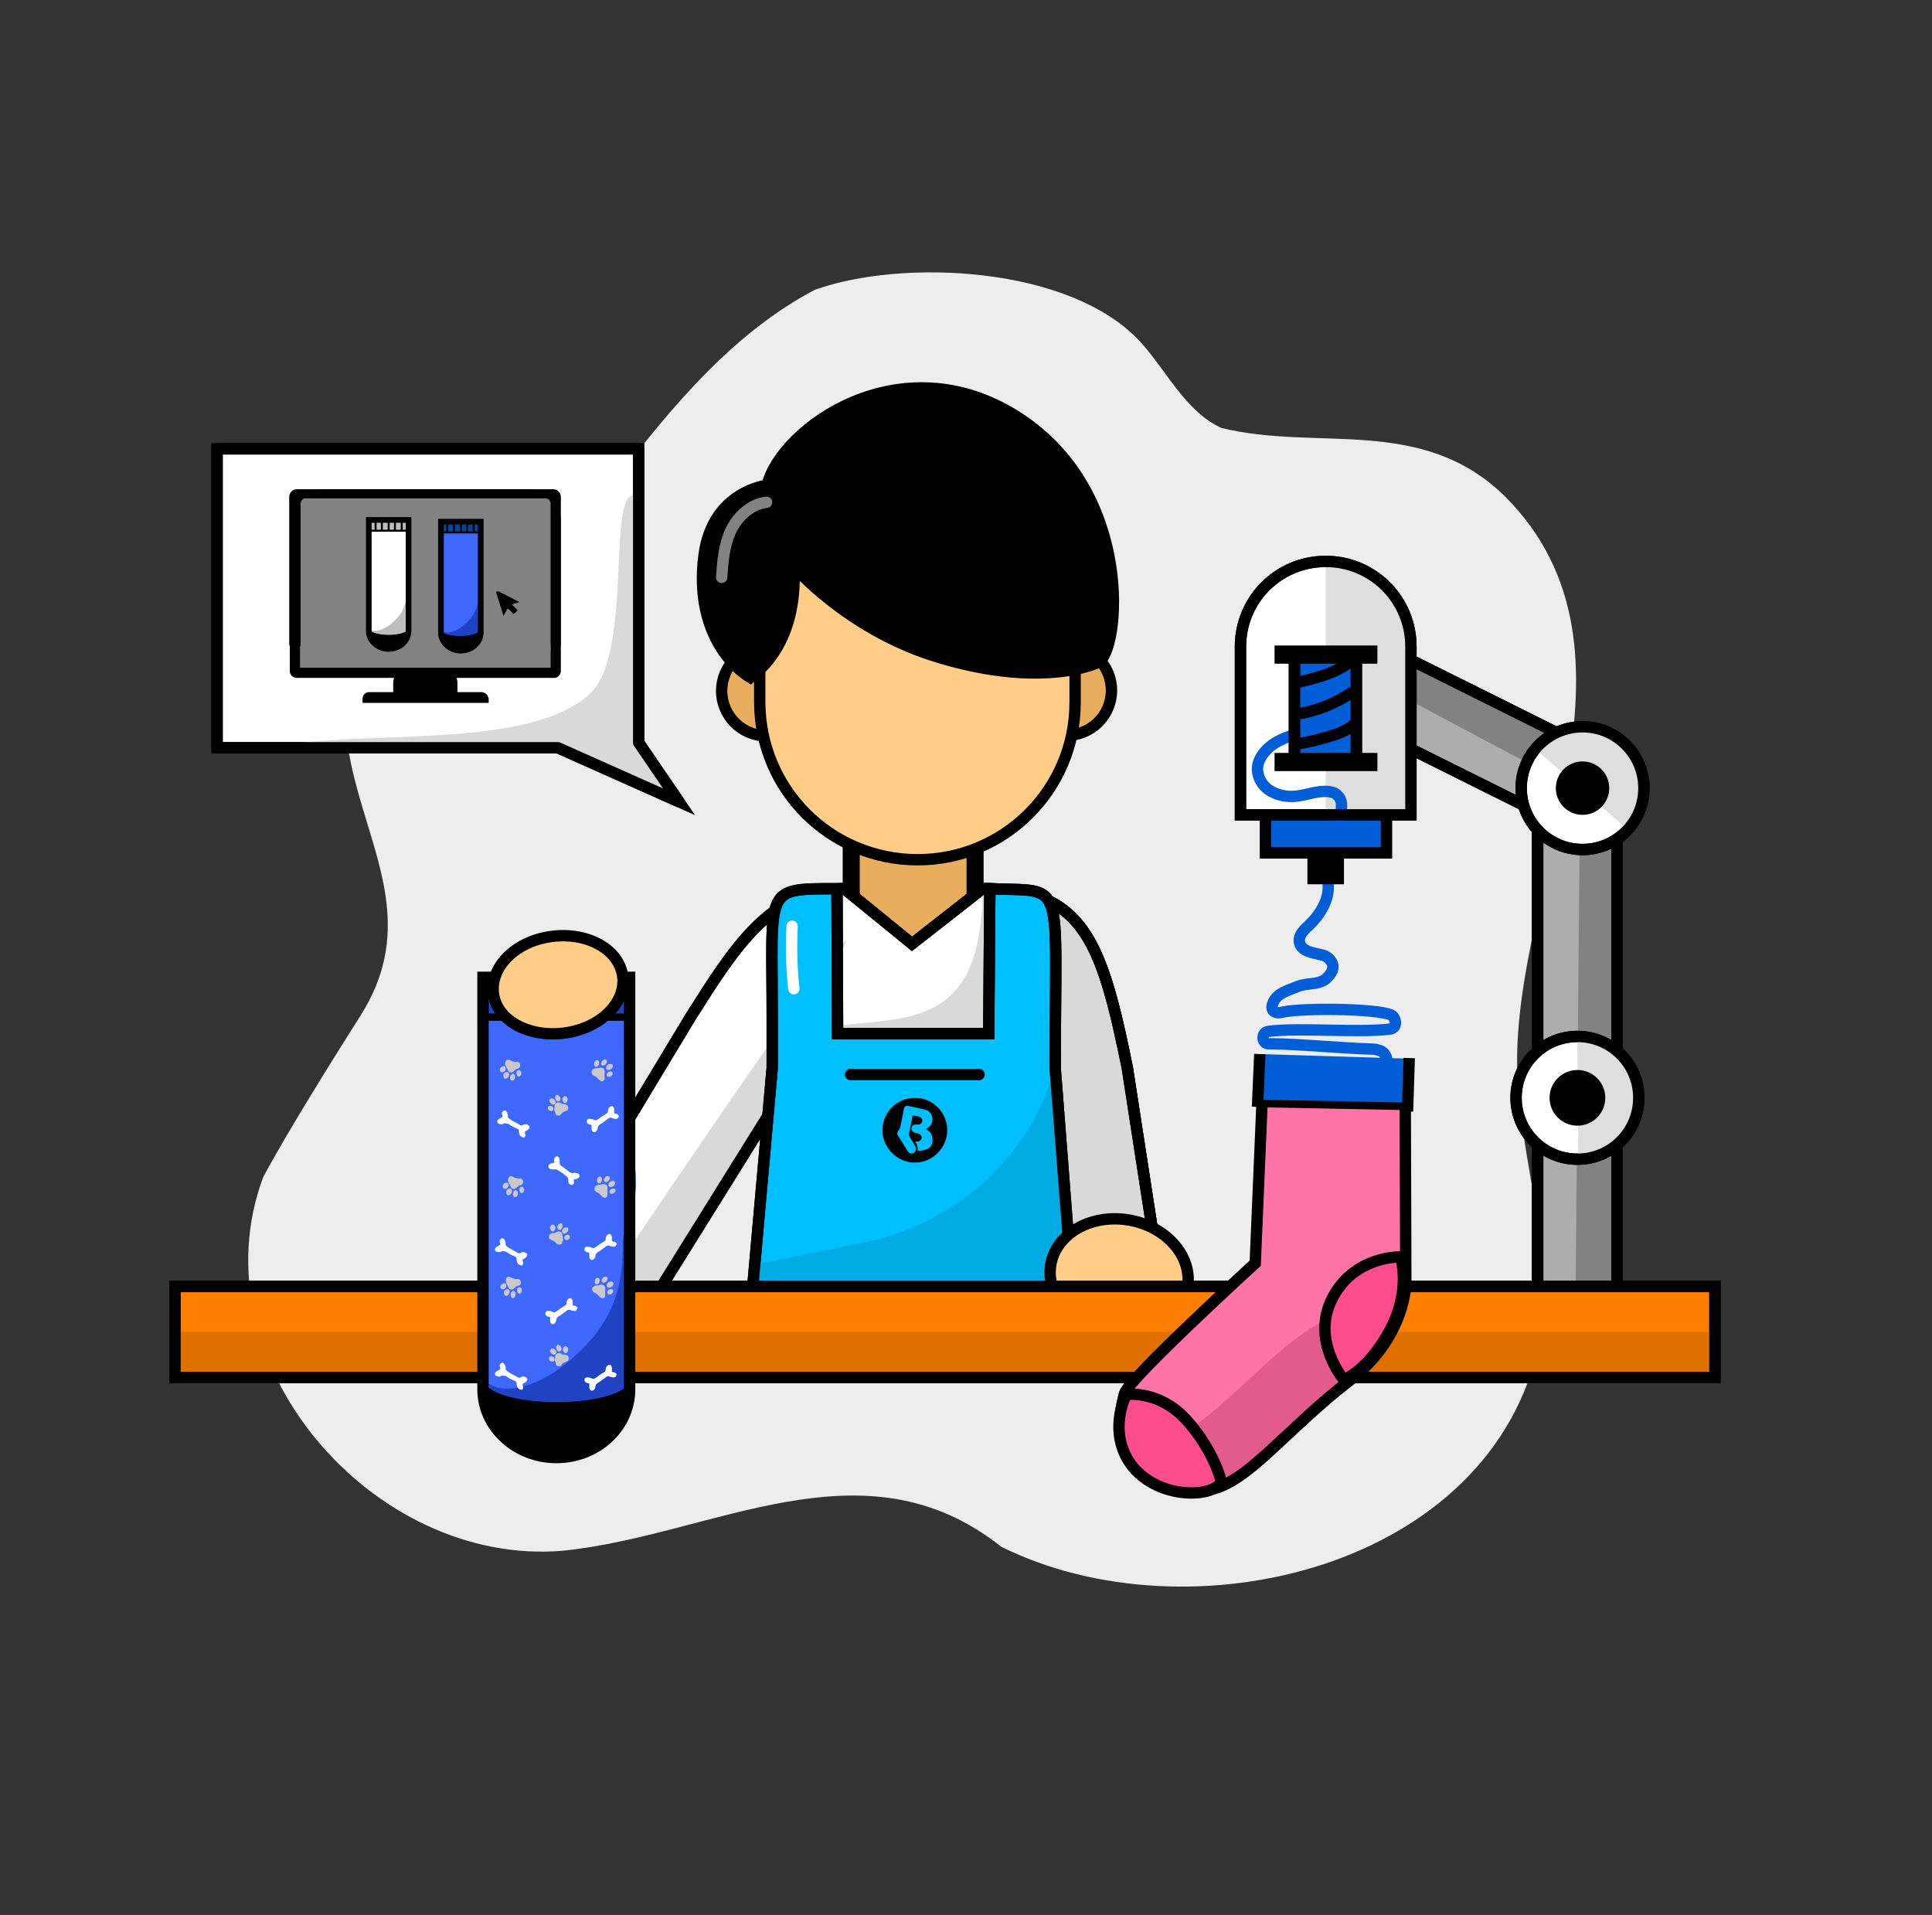 <svg xml:space="preserve" style="enable-background:new 0 0 340 337;" viewBox="0 0 340 337" y="0px" x="0px" xmlns:xlink="http://www.w3.org/1999/xlink" xmlns="http://www.w3.org/2000/svg" id="Capa_1" version="1.1">
<rect x="0" y="0" width="340" height="337" fill="#333333" stroke="none"/>
<style type="text/css">
	.st0{display:none;}
	.st1{fill:#EDEDED;}
	.st2{fill:#FFFFFF;}
	.st3{fill:#E8AE5D;stroke:#000000;stroke-width:3;stroke-miterlimit:10;}
	.st4{fill:#FFFFFF;stroke:#000000;stroke-width:2;stroke-miterlimit:10;}
	.st5{fill:#D9D9D9;}
	.st6{fill:#D9D9D9;stroke:#000000;stroke-width:2;stroke-miterlimit:10;}
	.st7{fill:none;stroke:#000000;stroke-width:2;stroke-miterlimit:10;}
	.st8{fill:#ADADAD;stroke:#000000;stroke-width:2;stroke-miterlimit:10;}
	.st9{fill:#ADADAD;stroke:#000000;stroke-width:2;stroke-miterlimit:10;}
	.st10{fill:#828282;}
	.st11{fill:none;stroke:#000000;stroke-width:2;stroke-miterlimit:10;}
	.st12{fill:#00BFFF;stroke:#000000;stroke-width:2;stroke-miterlimit:10;}
	.st13{fill:#00AAE3;}
	.st14{fill:#FFCD87;stroke:#000000;stroke-width:2;stroke-miterlimit:10;}
	.st15{fill:#FF8000;stroke:#000000;stroke-width:2;stroke-miterlimit:10;}
	.st16{fill:#E07000;}
	.st17{fill:#FF74A6;}
	.st18{fill:#E25B8C;}
	.st19{fill:#015ED7;}
	.st20{fill:#FF4C8D;}
	.st21{fill:none;stroke:#000000;stroke-width:1.333;stroke-miterlimit:10;}
	.st22{fill:#3E68FF;}
	.st23{fill:none;}
	.st24{fill:#2043C4;}
	.st25{fill:none;stroke:#000000;stroke-width:1.287;stroke-miterlimit:10;}
	.st26{fill:#E8AE5D;stroke:#000000;stroke-width:2;stroke-miterlimit:10;}
	.st27{fill:none;stroke:#015ED7;stroke-width:2;stroke-miterlimit:10;}
	.st28{fill:#C9C9C9;}
	.st29{stroke:#000000;stroke-width:0.432;stroke-miterlimit:10;}
	.st30{fill:#015ED7;stroke:#000000;stroke-width:2;stroke-miterlimit:10;}
	.st31{fill:#FFCD87;stroke:#000000;stroke-width:2;stroke-miterlimit:10;}
	.st32{fill:#009BCF;stroke:#000000;stroke-width:2;stroke-linecap:round;stroke-miterlimit:10;}
	.st33{fill:#DEDEDE;}
	.st34{stroke:#000000;stroke-width:2;stroke-miterlimit:10;}
	.st35{fill:none;stroke:#000000;stroke-width:2;stroke-linecap:round;stroke-linejoin:round;stroke-miterlimit:10;}
	.st36{fill:#828282;stroke:#828282;stroke-width:0.192;stroke-miterlimit:10;}
	.st37{fill:#BDBDBD;}
	.st38{fill:none;stroke:#000000;stroke-width:0.347;stroke-miterlimit:10;}
	.st39{fill:none;stroke:#000000;stroke-miterlimit:10;}
	.st40{fill:#00459E;}
	.st41{fill:none;stroke:#FFFFFF;stroke-width:2;stroke-linecap:round;stroke-miterlimit:10;}
	.st42{fill:none;stroke:#828282;stroke-width:2;stroke-linecap:round;stroke-miterlimit:10;}
</style>
<g class="st0" id="GUIAS">
</g>
<g>
	<g id="Capa_5">
		<path d="M143.4,51c-14.1,7.4-24.9,20.2-34.7,33c-11.4,14.9-22-2.5-33.5,9.8c-34.7,37.3,6.3,56.6-11.8,85
			c-4.4,6.9-13.3,21.2-17.1,28.4c-12,32.4,19.3,68.6,52.8,65.7c26.4-2.7,52.8-20,77.1-0.7c33,16.4,86.4,3.9,94.7-36
			c2.9-15.9-3.5-32-3.9-48.2c-0.7-32.5,25.1-73.4-2.2-100.7c-14.7-14.3-32.9-7.8-49.9-12c-6.2-2.9-9.4-9.7-14-14.9
			C188.6,46.7,158.7,45.5,143.4,51z" class="st1"></path>
		<g>
			<g>
				<path d="M100.7,185.1c-0.1-0.1-0.2-0.2-0.4-0.2c-0.3,0-0.4-0.2-0.3-0.4c0-0.2,0-0.5-0.1-0.7
					c-0.2-0.3-0.4-0.3-0.7-0.1c-0.2,0.2-0.3,0.4-0.3,0.7c0,0.2-0.1,0.4-0.3,0.5c0,0-0.9,0.5-1.2,0.8c-0.1,0.1-0.2,0.1-0.3,0.2l0,0
					c-0.3,0.2-0.5,0.2-0.8,0c-0.3-0.1-0.5-0.1-0.7-0.1s-0.4,0.1-0.4,0.3c-0.1,0.2,0,0.4,0.1,0.5s0.3,0.2,0.4,0.2
					c0.3,0,0.4,0.2,0.3,0.4c0,0.2,0,0.5,0.1,0.7c0.2,0.3,0.5,0.3,0.7,0.1s0.3-0.4,0.3-0.7c0-0.2,0.4-0.6,0.5-0.6
					c0,0,0.4-0.2,0.6-0.4c0.3-0.2,0.8-0.6,0.8-0.6c0.2-0.1,0.5-0.2,0.7,0c0.3,0.1,0.4,0.1,0.6,0.1s0.4-0.1,0.4-0.3
					C100.9,185.4,100.8,185.3,100.7,185.1z" class="st2"></path>
			</g>
		</g>
		<g>
			<rect height="38.2" width="21.8" class="st3" y="138.8" x="149.8"></rect>
			<path d="M88.1,234.4l33.4-55.4c7.8-12.3,14.1-22.6,27.1-22.6l11.9,9.7l12.4-9.7c17.5,0,20.9,8.7,25.5,31.6l7.4,47.9
				l-70,0.2v-40.8l-24.3,39H88.1V234.4z" class="st4"></path>
			<path d="M172.9,156.4L172.9,156.4c17.5,0,16.7,24.6,21.3,47.6l-52.9-22.5C156.2,178,172.9,184.1,172.9,156.4z" class="st5"></path>
			<path d="M149,165.4l-13.2,30l-24.3,39h-10.6C100.8,234.4,146.7,166.1,149,165.4z" class="st5"></path>
			<path d="M183.3,158c8.8,3.4,11.6,12.6,15.1,30l7.4,47.9l-19.5-1.5C186.3,234.4,180.5,156.9,183.3,158z" class="st6"></path>
			<path d="M88.1,234.4l33.4-55.4c7.8-12.3,14.1-22.6,27.1-22.6l11.9,9.7l12.4-9.7c17.5,0,20.9,8.7,25.5,31.6l7.4,47.9
				l-70,0.2v-40.8l-24.3,39H88.1V234.4z" class="st7"></path>
			<g>
				<rect height="100.9" width="14" class="st8" y="135.3" x="270.6"></rect>
				<rect height="100.9" width="14" class="st8" y="135.3" x="270.6"></rect>
				<rect height="100.9" width="14" class="st8" y="135.3" x="270.6"></rect>
				
					<rect height="42.5" width="14" class="st9" transform="matrix(0.446 -0.895 0.895 0.446 28.181 308.253)" y="110.1" x="256.1"></rect>
			</g>
			<g>
				<rect height="100.9" width="14" class="st8" y="135.3" x="270.6"></rect>
				<rect height="100.9" width="14" class="st8" y="135.3" x="270.6"></rect>
				<rect height="100.9" width="14" class="st8" y="135.3" x="270.6"></rect>
				
					<rect height="42.5" width="14" class="st9" transform="matrix(0.446 -0.895 0.895 0.446 28.181 308.253)" y="110.1" x="256.1"></rect>
			</g>
			<g>
				<polygon points="278.1,135.3 284.6,135.3 284.6,236.2 277.2,236.2" class="st10"></polygon>
				<polygon points="244.4,121.3 247.2,115.6 285.2,134.6 281.9,141.2" class="st10"></polygon>
			</g>
			<g>
				<rect height="100.9" width="14" class="st7" y="135.3" x="270.6"></rect>
				<rect height="100.9" width="14" class="st7" y="135.3" x="270.6"></rect>
				<rect height="100.9" width="14" class="st7" y="135.3" x="270.6"></rect>
				
					<rect height="42.5" width="14" class="st11" transform="matrix(0.446 -0.895 0.895 0.446 28.181 308.253)" y="110.1" x="256.1"></rect>
			</g>
			<path d="M131.7,235.1l4.2-47.2V179c0-22.9-1.6-22.6,11.4-22.6l0.1,25.5H174l0.2-25.5c13.5,0.6,11.5-2.7,11.5,31.6
				l3.6,46.4L131.7,235.1z" class="st12"></path>
			<path d="M131.7,235.1l2-12.7l18.6-3.8c15.5-3.2,28.4-14.4,33-29.6c0.1-0.4,0.2-0.7,0.3-1.1l3.6,46.4L131.7,235.1z" class="st13"></path>
			<path d="M131.7,235.1l4.2-47.2V179c0-22.9-1.6-22.6,11.4-22.6l0.1,25.5H174l0.2-25.5c13.5,0.6,11.5-2.7,11.5,31.6
				l3.6,46.4L131.7,235.1z" class="st7"></path>
			
				<ellipse ry="12.2" rx="10" cy="224.4" cx="197" class="st14" transform="matrix(0.159 -0.987 0.987 0.159 -55.854 383.313)"></ellipse>
			<rect height="16" width="271" class="st15" y="226.4" x="30.8"></rect>
			<rect height="8" width="271" class="st16" y="234.4" x="30.8"></rect>
			<rect height="16" width="271" class="st7" y="226.4" x="30.8"></rect>
			<g>
				<path d="M247.3,194.4l0.1,31.2c0,0,0.2,9.7-10.2,17.6c-4.8,3.7-9,7.8-12.8,11.3c-4.4,4.1-8.3,7.3-11.9,7.7
					c-6.6,0.8-18.7-1.9-14.6-17c0.9-2.7,23-22.9,23-22.9l1.2-28.3" class="st17"></path>
				<path d="M214.1,254c6.9-5.8,13.7-11.8,20.6-17.6c-1.8,1.4-4.4-0.9-3-2.8c-3.8,5.4-21,18.4-20.4,23.5
					c1.5-0.8,3-1.5,4.4-2.2c-1.5,0.8-3,1.5-4.5,2.2c1.4,2.7,4.8,0.8,6.2-1.1c5.4-5.7,11.1-11,17.1-15.9c-2.2,1.6-4.9-1.4-3.1-3.4
					c-5.8,7-12.8,13.4-17.9,20.9c0.5,11.4,18.2-12.9,21.8-14.8c-1.7,1.6-4.7-0.2-3.7-2.4c-5,6.6-11,12.1-16.7,18
					c-2.3,9.8,19-12,21.3-14c2.6-1.6,1.6-6.2-1.8-5.1c-6.8,5.6-12.7,12.3-19,18.6c2.4-1.4,5.1-0.1,2.7,1.9c2.7-3.4,26.8-20,15-21.4
					c-6.8,5.1-12.6,11.9-18.6,18.1c2-2,5.2,0.9,3.4,3.1c5.6-7.1,13-13.4,17.7-21c-1.3-10.4-19.8,13-23.2,15.4c1.1-0.5,2.6,0,3.1,1.1
					c-1.5,0.8-3,1.5-4.5,2.2c1.5-0.8,3-1.5,4.5-2.2c0.4,0.8,0.3,1.9-0.3,2.6c2.2-4.1,28.3-23.8,18.2-25.5
					c-8.2,4.2-14.6,12.3-22.1,17.9C208.1,251.8,211.2,256.5,214.1,254z" class="st18"></path>
				<path d="M247.3,194.4l0.1,31.2c0,0,0.2,9.7-10.2,17.6c-4.8,3.7-9,7.8-12.8,11.3c-4.4,4.1-8.3,7.3-11.9,7.7
					c-6.6,0.8-18.7-1.9-14.6-17c0.9-2.7,23-22.9,23-22.9l1.2-28.3" class="st7"></path>
				<polyline points="221.4,194.2 221.7,185.5 247.7,186.3 247.7,194.8" class="st19"></polyline>
				<line y2="195.6" x2="247.7" y1="186.2" x1="248" class="st7"></line>
				<line y2="185.5" x2="221.7" y1="194.8" x1="221.3" class="st7"></line>
				<path d="M246.5,221.2c0,0-8.1-0.3-12,7.2s2,14.4,2,14.4s4.3-1.6,8.1-8.7C248.4,227,246.5,221.2,246.5,221.2z" class="st20"></path>
				<path d="M246.5,221.2c0,0-8.1-0.3-12,7.2s2,14.4,2,14.4s4.3-1.6,8.1-8.7C248.4,227,246.5,221.2,246.5,221.2z" class="st7"></path>
				<path d="M198.8,245.4c0,0,5.3-0.9,10.1,4.5s6.2,11.5,6.2,11.5c-0.8,0.5-10.8,2.5-15.6-3.3
					C194.9,252.6,198.3,245.9,198.8,245.4z" class="st20"></path>
				<path d="M198.3,245.4c0,0,5.8-0.8,10.6,4.6s6.1,10.8,6,10.8c-1.3,2.7-10.6,3.2-15.5-2.6
					C194.9,252.6,197.8,245.9,198.3,245.4z" class="st7"></path>
				<line y2="194.2" x2="221.4" y1="194.2" x1="222" class="st21"></line>
				<line y2="194.2" x2="222" y1="194.7" x1="247.7" class="st21"></line>
			</g>
			<g>
				<path d="M87.4,237.6c-0.3,0-0.7,0-1-0.1" class="st2"></path>
				<path d="M87.5,236.2l-0.5-0.1l-0.5-0.1c-0.8-0.1-1.5,0.5-1.5,1.3c-0.1,0.8,0.5,1.5,1.3,1.5h0.5h0.5
					c0.8,0.1,1.4-0.5,1.5-1.3C88.8,236.9,88.3,236.2,87.5,236.2z" class="st2"></path>
				<path d="M85,172L85,172v26.6c0,0.1,0,0.1,0,0.2v45.7c0,6.6,5.8,12,12.9,12c7.2,0,12.9-5.4,12.9-12v-2.8l0,0V172
					l0,0H85z" class="st22"></path>
				<path d="M85,212L85,212v-5c0,0.1,0,0.1,0,0.2v39.1c0,5.7,5.8,10.3,12.9,10.3c7.2,0,12.9-4.6,12.9-10.3v-2.4l0,0
					V212l0,0H85z" class="st22"></path>
				<line y2="179" x2="110.4" y1="179" x1="85.1" class="st23"></line>
				<rect height="7.2" width="25.7" class="st24" y="172" x="85.1"></rect>
				<line y2="179" x2="110.4" y1="179" x1="85.1" class="st25"></line>
				<line y2="178.9" x2="89.3" y1="171.9" x1="89.2" class="st23"></line>
				<line y2="178.9" x2="89.3" y1="171.9" x1="89.2" class="st25"></line>
				<line y2="179" x2="93.6" y1="172" x1="93.5" class="st23"></line>
				<line y2="179" x2="93.6" y1="172" x1="93.5" class="st25"></line>
				<line y2="178.9" x2="98" y1="171.9" x1="97.9" class="st23"></line>
				<line y2="178.9" x2="98" y1="171.9" x1="97.9" class="st25"></line>
				<line y2="179" x2="102.2" y1="172" x1="102.1" class="st23"></line>
				<line y2="179" x2="102.2" y1="172" x1="102.1" class="st25"></line>
				<line y2="178.9" x2="106.4" y1="171.9" x1="106.4" class="st23"></line>
				<line y2="178.9" x2="106.4" y1="171.9" x1="106.4" class="st25"></line>
				<path d="M92.1,249.3c0.7,0.5,1.7,1,2.6,1c0.5,0,1.1-0.2,1.6-0.2c0.4,0,0.8,0.3,1.1,0c0.2-0.2-1.7-0.3-1.7-0.3
					c-0.8-0.1-1.7-0.2-2.5-0.4c-0.4-0.1-1-0.4-0.9-0.4c0.2-0.1,0.4,0.1,0.6,0.2c0.8,0.2,1.6,0.2,2.4,0.3c2.2,0.2,4.5,0.4,6.7,0.1
					c1.5-0.2,3-0.5,4.5-0.9c0.4-0.1,1-0.3,1.4-0.5c0.3-0.2,0.7-0.6,0.9-0.5c0.3,0.3-0.5,1.3-0.7,1.5c-0.9,1.1-2,2.1-3.1,3
					s-2.2,1.8-3.5,2.1c-0.7,0.2-1.6,0.1-2.3,0c-2.8-0.2-5.4-0.9-8-2.2c-1.8-0.9-3-2.1-4.1-3.8c-0.1-0.1-0.8-1.2-0.7-1.2
					c0.2-0.1,0.3,0.2,0.5,0.2c0.7,0.3,1.5,0.4,2.3,0.6c2.6,0.8,5.2,1.8,7.8,2.5c1.3,0.3,2.6,0.4,3.9,0.7c0.3,0.1,0.9,0.2,1.2,0.2
					c0.2,0,0.6-0.1,0.5,0c-0.4,0.5-3,0.8-3.6,0.9c-0.2,0-0.5,0-0.7,0s-0.6-0.1-0.5,0.1c0.1,0.1,1.2,0,1.2,0c1.2,0,2.4,0,3.6,0.2" class="st2"></path>
				<path d="M109.6,218.3c0.2,9.5-2.6,15.6-9.9,21.6c-5,4.1-10.7,5.6-13.7,3.6l0.6,2.4c4.7,7.2,20.9,4.3,23.9,1.7
					c2.2-2.2,0.1-5.3-0.1-7.9c0.3-6.2,0.6-12.4,1-18.5c-0.2-2.3-2.1-2-1.7,0.2c-0.5,6-1.2,12.2-1.5,18.2c0,1.5,1,4.5,0.4,5.8l0,0
					l0,0c-2.3,1.6-18,3.1-19.3,0.6l0,0c0.4,0.9-0.6,1.9-1.5,1.7c7.8,0.4,14.7-5.6,19-11.6c2.3-4.8,4.4-10.1,4.8-15.5
					C112.3,216.1,109.7,215.9,109.6,218.3z" class="st24"></path>
				<path d="M110.2,218.3c0.6,4.6-1.3,9-2.9,13.2c-0.5,1.3-0.8,2.7-1.6,3.8c-0.7,1-1.6,1.8-2.4,2.8
					c-1.3,1.7-2.5,3.4-4.5,4.4c-1.5,0.8-2.9,1.8-4.5,2.4c-1.3,0.5-2.6,0.8-4,1.3c-0.4,0.1-1.2,0.3-1.6,0.3c-0.3,0-0.6-0.3-0.8-0.1
					c-0.2,0.2,0.8,1.3,0.8,1.3c1.1,1,2.7,0.8,4.1,0.9c4.3,0.2,8.6,0.3,12.9-0.7c0.9-0.2,3.2-0.8,3.8-1.4c1.4-1.4,0.1-5.3,0-7.1
					c0-1.8,0.3-3.5,0.4-5.2c0.1-2.2-0.1-4.4,0.1-6.6c0.2-2.2,0.5-4.3,0.5-6.5" class="st24"></path>
				<path d="M85.7,213.4c-0.3-1-0.3-2.1,0-3c0.3-1,1-1.9,1.9-2.3c1-0.4,2.1-0.3,3.1-0.4c1,0,2.2-0.3,2.8-1.2
					c0.4-0.6,0.4-1.4,0.9-1.9c0.7-0.8,2.1-0.6,2.9,0.1c0.8,0.7,1.3,1.7,1.9,2.6c0.6,0.9,1.5,1.7,2.6,1.6c0.9-0.1,1.7-0.9,2-1.7
					c0.3-0.9,0.2-1.9-0.1-2.8c-0.2-0.9-0.6-1.8-0.8-2.7c-0.1-0.5-0.1-1,0.2-1.4c0.4-0.4,1.1-0.3,1.6,0.1c0.8,0.6,0.9,1.8,0.9,2.8
					s0,2.1,0.6,2.9c0.3,0.3,0.6,0.6,1.1,0.6c0.4,0,0.8-0.4,1.1-0.8c0.3-0.4,0.6-0.8,1-1.2c0.3-0.3,0.5-0.6,0.9-0.8s0.8-0.2,1.1,0.1
					c0.2,0.2,0.3,0.5,0.3,0.8c0.5,3.5,0.2,7-1,10.3c-0.2,0.6-0.5,1.3-1,1.7c-0.4,0.4-1,0.6-1.6,0.7c-1.3,0.3-2.6,0.4-3.9,0.5
					c-1.5,0.1-3.1,0.2-4.6,0.1c-3.1-0.2-6.2-1.4-9.4-1.4c-0.9,0-1.8,0-2.6-0.3S86.1,214.9,85.7,213.4z" class="st22"></path>
				<path d="M84.9,243.4c0,2.2,5.8,4,13.1,4c7.2,0,13.1-1.8,13.1-4" class="st25"></path>
				<path d="M85,172L85,172v26.6c0,0.1,0,0.1,0,0.2v45.7c0,6.6,5.8,12,12.9,12c7.2,0,12.9-5.4,12.9-12v-2.8l0,0V172l0,0
					H85z" class="st7"></path>
				<path d="M86,245c0,0,3.4,2.4,8.5,2.2c5.1-0.2,8.3,0.4,12.3-0.9c4-1.2,4-1.2,4-1.2l-2.4,6.5l-5.5,4l-6.7,0.8l-5.9-2.2l-4.3-5.1
					V245z"></path>
			</g>
			<circle r="7.9" cy="121.5" cx="187.7" class="st26"></circle>
			<path d="M233.6,154.8c0.7,3-1.1,6-3.3,8.1c-0.9,0.8-1.9,1.8-1.6,3c0.3,1.5,2.4,1.8,3.7,2.1c0.7,0.1,1.4,0.5,1.8,1.1
				c0.9,1.2,0,2.4-0.9,3.2c-1.5,1.1-3.2,0.6-4.9,1.3s-3.5,1.1-4.3,2.7c-0.2,0.5-0.4,1-0.1,1.5c0.4,0.5,1.1,0.5,1.8,0.3
				c3.8-0.8,18.5-0.6,19.4,0.8c0.9,1.4,0,2.2-0.6,2.2c-5.5,0.7-15.8-0.3-21.4,0.4l0,0c-1.3,0.2-1.2,2.2,0.1,2.2c0.2,0,0.5,0,0.7,0
				c4.1,0,12.8,0.8,16.9,0.9c0.9,0,2,0.1,2.6,0.7c0.8,0.8,0.7,2.2,0.5,3.3" class="st27"></path>
			<circle r="7.9" cy="121.6" cx="134.9" class="st26"></circle>
			<g>
				<g>
					<g>
						<g>
							<path d="M99,218.5c0,0.3-0.2,0.5-0.4,0.5c-0.3,0.1-0.5,0-0.7-0.2c-0.2-0.3-0.6-0.5-0.9-0.6s-0.4-0.3-0.4-0.5
								c0-0.3,0.1-0.5,0.4-0.6c0.1-0.1,0.2-0.1,0.4-0.1c0.2,0,0.4-0.1,0.6-0.2c0.5-0.3,1,0.1,1,0.6c0,0.2,0,0.4,0.1,0.7
								C99.1,218.2,99.1,218.3,99,218.5z" class="st28"></path>
							<path d="M99,215.8c0,0.2-0.1,0.4-0.3,0.6c-0.2,0.1-0.5,0-0.6-0.2c-0.1-0.3,0-0.6,0.3-0.8
								c0.1-0.1,0.3-0.2,0.4-0.1C99,215.4,99,215.6,99,215.8L99,215.8z" class="st28"></path>
							<path d="M100,216.5c-0.1,0.3-0.4,0.6-0.7,0.6c-0.2,0-0.4-0.2-0.4-0.4c0-0.3,0.3-0.7,0.7-0.7
								C100,216,100.1,216.2,100,216.5z" class="st28"></path>
							<path d="M96.8,216c0.1-0.3,0.2-0.5,0.5-0.5c0.1,0,0.2,0.1,0.3,0.2c0.2,0.2,0.2,0.5,0,0.8
								c-0.1,0.1-0.2,0.3-0.4,0.2c-0.2,0-0.3-0.2-0.3-0.3C96.8,216.2,96.8,216.1,96.8,216z" class="st28"></path>
							<path d="M100,217.3c0.2,0,0.3,0.2,0.3,0.4c0,0.3-0.4,0.6-0.7,0.5c-0.2,0-0.3-0.2-0.3-0.4
								C99.3,217.5,99.7,217.2,100,217.3z" class="st28"></path>
						</g>
					</g>
					<g>
						<g>
							<path d="M104.6,226.3c-0.2,0.1-0.4,0.3-0.4,0.6s0.2,0.5,0.4,0.6c0.4,0.1,0.6,0.4,0.9,0.7
								c0.2,0.2,0.4,0.3,0.6,0.3c0.3-0.1,0.4-0.3,0.4-0.5c0-0.1,0-0.2,0-0.4s0-0.4,0-0.7c0.1-0.6-0.3-0.9-0.9-0.8
								c-0.2,0.1-0.4,0.1-0.6,0.1C104.9,226.2,104.8,226.2,104.6,226.3z" class="st28"></path>
							<path d="M107.2,225.6c-0.2,0.1-0.4,0.3-0.4,0.5c-0.1,0.3,0.1,0.5,0.4,0.5s0.6-0.2,0.7-0.5
								c0.1-0.2,0.1-0.3-0.1-0.5C107.6,225.5,107.4,225.5,107.2,225.6L107.2,225.6z" class="st28"></path>
							<path d="M106.3,224.7c-0.3,0.2-0.5,0.6-0.4,0.8s0.3,0.3,0.5,0.2c0.3-0.1,0.6-0.5,0.5-0.9
								C106.7,224.7,106.5,224.6,106.3,224.7z" class="st28"></path>
							<path d="M107.6,227.7c0.3-0.2,0.4-0.4,0.3-0.6c0-0.1-0.1-0.2-0.2-0.2c-0.3-0.1-0.5,0-0.7,0.2
								c-0.1,0.1-0.2,0.3-0.1,0.5s0.2,0.2,0.4,0.2C107.4,227.8,107.6,227.8,107.6,227.7z" class="st28"></path>
							<path d="M105.5,225.1c-0.1-0.2-0.3-0.3-0.5-0.2c-0.3,0.1-0.4,0.6-0.3,0.9c0.1,0.2,0.3,0.3,0.5,0.2
								C105.5,225.8,105.6,225.4,105.5,225.1z" class="st28"></path>
						</g>
					</g>
					<g>
						<g>
							<path d="M97.8,239.9c0,0.3,0.2,0.5,0.4,0.5c0.3,0.1,0.5,0,0.6-0.2c0.2-0.3,0.6-0.5,0.9-0.6s0.4-0.3,0.4-0.5
								c0-0.3-0.1-0.5-0.4-0.6c-0.1-0.1-0.2-0.1-0.4-0.1c-0.2,0-0.4-0.1-0.6-0.2c-0.5-0.3-1,0.1-1,0.6c0,0.2,0,0.4-0.1,0.7
								C97.8,239.6,97.8,239.7,97.8,239.9z" class="st28"></path>
							<path d="M97.9,237.2c0,0.2,0.1,0.4,0.3,0.6c0.2,0.1,0.5,0,0.6-0.2c0.1-0.3,0-0.6-0.3-0.8
								c-0.1-0.1-0.3-0.2-0.4-0.1C97.9,236.8,97.9,237,97.9,237.2L97.9,237.2z" class="st28"></path>
							<path d="M96.8,237.8c0.1,0.3,0.4,0.6,0.7,0.6c0.2,0,0.4-0.2,0.4-0.4c0-0.3-0.3-0.7-0.7-0.7
								C96.9,237.4,96.8,237.5,96.8,237.8z" class="st28"></path>
							<path d="M100,237.4c-0.1-0.3-0.2-0.5-0.5-0.5c-0.1,0-0.2,0.1-0.3,0.2c-0.2,0.2-0.2,0.5,0,0.8
								c0.1,0.1,0.2,0.3,0.4,0.2c0.2,0,0.3-0.2,0.3-0.3C100,237.6,100,237.5,100,237.4z" class="st28"></path>
							<path d="M96.9,238.7c-0.2,0-0.3,0.2-0.3,0.4c0,0.3,0.4,0.6,0.7,0.5c0.2,0,0.3-0.2,0.3-0.4
								C97.6,238.9,97.2,238.6,96.9,238.7z" class="st28"></path>
						</g>
					</g>
					<g>
						<g>
							<path d="M97.7,195.8c0,0.3,0.2,0.5,0.4,0.5c0.3,0.1,0.5,0,0.6-0.2c0.2-0.3,0.6-0.5,0.9-0.6s0.4-0.3,0.4-0.5
								c0-0.3-0.1-0.5-0.4-0.6c-0.1-0.1-0.2-0.1-0.4-0.1c-0.2,0-0.4-0.1-0.6-0.2c-0.5-0.3-1,0.1-1,0.6c0,0.2,0,0.4-0.1,0.7
								C97.7,195.5,97.6,195.7,97.7,195.8z" class="st28"></path>
							<path d="M97.7,193.2c0,0.2,0.1,0.4,0.3,0.6c0.2,0.1,0.5,0,0.6-0.2c0.1-0.3,0-0.6-0.3-0.8
								c-0.1-0.1-0.3-0.2-0.4-0.1C97.7,192.8,97.7,193,97.7,193.2C97.7,193.1,97.7,193.1,97.7,193.2z" class="st28"></path>
							<path d="M96.7,193.8c0.1,0.3,0.4,0.6,0.7,0.6c0.2,0,0.4-0.2,0.4-0.4c0-0.3-0.3-0.7-0.7-0.7
								C96.8,193.3,96.6,193.5,96.7,193.8z" class="st28"></path>
							<path d="M99.9,193.4c-0.1-0.3-0.2-0.5-0.5-0.5c-0.1,0-0.2,0.1-0.3,0.2c-0.2,0.2-0.2,0.5,0,0.8
								c0.1,0.1,0.2,0.3,0.4,0.2c0.2,0,0.3-0.2,0.3-0.3C99.9,193.6,99.9,193.5,99.9,193.4z" class="st28"></path>
							<path d="M96.7,194.6c-0.2,0-0.3,0.2-0.3,0.4c0,0.3,0.4,0.6,0.7,0.5c0.2,0,0.3-0.2,0.3-0.4
								C97.4,194.8,97.1,194.6,96.7,194.6z" class="st28"></path>
						</g>
					</g>
					<g>
						<g>
							<path d="M91.5,226.1c0.2-0.2,0.2-0.4,0.1-0.7c-0.1-0.2-0.3-0.4-0.6-0.3c-0.4,0-0.7-0.1-1.1-0.3
								c-0.2-0.1-0.5-0.2-0.7,0s-0.2,0.4-0.2,0.7c0,0.1,0.1,0.2,0.1,0.3c0.1,0.2,0.2,0.4,0.3,0.6c0.2,0.6,0.7,0.7,1.1,0.3
								c0.2-0.1,0.3-0.3,0.5-0.4C91.3,226.3,91.4,226.3,91.5,226.1z" class="st28"></path>
							<path d="M89.5,227.8c0.2-0.2,0.2-0.4,0.2-0.6c-0.1-0.3-0.3-0.4-0.6-0.3c-0.3,0.1-0.5,0.4-0.4,0.7
								c0,0.2,0.1,0.3,0.2,0.4C89.1,228.1,89.3,228.1,89.5,227.8C89.4,227.9,89.5,227.9,89.5,227.8z" class="st28"></path>
							<path d="M90.6,228.2c0.2-0.3,0.2-0.7,0-0.9s-0.4-0.2-0.5,0c-0.3,0.2-0.3,0.7-0.1,1
								C90.2,228.5,90.5,228.5,90.6,228.2z" class="st28"></path>
							<path d="M88.2,226.1c-0.2,0.3-0.2,0.5,0,0.7c0.1,0.1,0.2,0.1,0.3,0.1c0.3,0,0.5-0.2,0.6-0.5
								c0-0.2,0-0.3-0.1-0.5c-0.1-0.1-0.3-0.1-0.5,0C88.4,225.9,88.3,226,88.2,226.1z" class="st28"></path>
							<path d="M91.2,227.6c0.2,0.1,0.4,0.1,0.5-0.1c0.2-0.2,0.2-0.7-0.1-0.9c-0.2-0.1-0.4-0.1-0.5,0.1
								C90.9,227,91,227.4,91.2,227.6z" class="st28"></path>
						</g>
					</g>
					<g>
						<g>
							<path d="M104.5,188.1c-0.2,0.1-0.4,0.3-0.4,0.6s0.2,0.5,0.4,0.6c0.4,0.1,0.6,0.4,0.9,0.7
								c0.2,0.2,0.4,0.3,0.6,0.3c0.3-0.1,0.4-0.3,0.4-0.5c0-0.1,0-0.2,0-0.4s0-0.4,0-0.7c0.1-0.6-0.3-0.9-0.9-0.8
								c-0.2,0.1-0.4,0.1-0.6,0.1C104.8,188,104.7,188,104.5,188.1z" class="st28"></path>
							<path d="M107.1,187.3c-0.2,0.1-0.4,0.3-0.4,0.5c-0.1,0.3,0.1,0.5,0.4,0.5s0.6-0.2,0.7-0.5
								c0.1-0.2,0.1-0.3-0.1-0.5C107.5,187.2,107.3,187.2,107.1,187.3L107.1,187.3z" class="st28"></path>
							<path d="M106.2,186.5c-0.3,0.2-0.5,0.6-0.4,0.8s0.3,0.3,0.5,0.2c0.3-0.1,0.6-0.5,0.5-0.9
								C106.6,186.4,106.4,186.4,106.2,186.5z" class="st28"></path>
							<path d="M107.5,189.4c0.3-0.2,0.4-0.4,0.3-0.6c0-0.1-0.1-0.2-0.2-0.2c-0.3-0.1-0.5,0-0.7,0.2
								c-0.1,0.1-0.2,0.3-0.1,0.5s0.2,0.2,0.4,0.2C107.3,189.5,107.4,189.5,107.5,189.4z" class="st28"></path>
							<path d="M105.4,186.8c-0.1-0.2-0.3-0.3-0.5-0.2c-0.3,0.1-0.4,0.6-0.3,0.9c0.1,0.2,0.3,0.3,0.5,0.2
								C105.4,187.5,105.5,187.1,105.4,186.8z" class="st28"></path>
						</g>
					</g>
					<g>
						<g>
							<path d="M91.4,187.9c0.2-0.2,0.2-0.4,0.1-0.7c-0.1-0.2-0.3-0.4-0.6-0.3c-0.4,0-0.7-0.1-1.1-0.3
								c-0.2-0.1-0.5-0.2-0.7,0s-0.2,0.4-0.2,0.7c0,0.1,0.1,0.2,0.1,0.3c0.1,0.2,0.2,0.4,0.3,0.6c0.2,0.6,0.7,0.7,1.1,0.3
								c0.2-0.1,0.3-0.3,0.5-0.4C91.2,188.1,91.3,188,91.4,187.9z" class="st28"></path>
							<path d="M89.4,189.6c0.2-0.2,0.2-0.4,0.2-0.6c-0.1-0.3-0.3-0.4-0.6-0.3c-0.3,0.1-0.5,0.4-0.4,0.7
								c0,0.2,0.1,0.3,0.2,0.4C89,189.9,89.2,189.8,89.4,189.6C89.3,189.6,89.4,189.6,89.4,189.6z" class="st28"></path>
							<path d="M90.5,190c0.2-0.3,0.2-0.7,0-0.9s-0.4-0.2-0.5,0c-0.3,0.2-0.3,0.7-0.1,1
								C90.1,190.2,90.4,190.2,90.5,190z" class="st28"></path>
							<path d="M88.1,187.9c-0.2,0.3-0.2,0.5,0,0.7c0.1,0.1,0.2,0.1,0.3,0.1c0.3,0,0.5-0.2,0.6-0.5
								c0-0.2,0-0.3-0.1-0.5c-0.1-0.1-0.3-0.1-0.5,0C88.3,187.7,88.2,187.8,88.1,187.9z" class="st28"></path>
							<path d="M91.1,189.4c0.2,0.1,0.4,0.1,0.5-0.1c0.2-0.2,0.2-0.7-0.1-0.9c-0.2-0.1-0.4-0.1-0.5,0.1
								C90.8,188.7,90.9,189.2,91.1,189.4z" class="st28"></path>
						</g>
					</g>
					<g>
						<g>
							<path d="M105,208.6c-0.2,0.1-0.4,0.3-0.4,0.6s0.2,0.5,0.4,0.6c0.4,0.1,0.6,0.4,0.9,0.7c0.2,0.2,0.4,0.3,0.6,0.3
								c0.3-0.1,0.4-0.3,0.4-0.5c0-0.1,0-0.2,0-0.4s0-0.4,0-0.7c0.1-0.6-0.3-0.9-0.9-0.8c-0.2,0.1-0.4,0.1-0.6,0.1
								C105.3,208.5,105.2,208.5,105,208.6z" class="st28"></path>
							<path d="M107.5,207.9c-0.2,0.1-0.4,0.3-0.4,0.5c-0.1,0.3,0.1,0.5,0.4,0.5s0.6-0.2,0.7-0.5
								c0.1-0.2,0.1-0.3-0.1-0.5C108,207.8,107.8,207.7,107.5,207.9C107.6,207.8,107.6,207.8,107.5,207.9z" class="st28"></path>
							<path d="M106.7,207c-0.3,0.2-0.5,0.6-0.4,0.8s0.3,0.3,0.5,0.2c0.3-0.1,0.6-0.5,0.5-0.9
								C107.1,207,106.9,206.9,106.7,207z" class="st28"></path>
							<path d="M108,210c0.3-0.2,0.4-0.4,0.3-0.6c0-0.1-0.1-0.2-0.2-0.2c-0.3-0.1-0.5,0-0.7,0.2
								c-0.1,0.1-0.2,0.3-0.1,0.5s0.2,0.2,0.4,0.2C107.8,210.1,107.9,210,108,210z" class="st28"></path>
							<path d="M105.9,207.3c-0.1-0.2-0.3-0.3-0.5-0.2c-0.3,0.1-0.4,0.6-0.3,0.9c0.1,0.2,0.3,0.3,0.5,0.2
								C105.9,208.1,106,207.6,105.9,207.3z" class="st28"></path>
						</g>
					</g>
					<g>
						<g>
							<path d="M91.9,208.4c0.2-0.2,0.2-0.4,0.1-0.7c-0.1-0.2-0.3-0.4-0.6-0.3c-0.4,0-0.7-0.1-1.1-0.3
								c-0.2-0.1-0.5-0.2-0.7,0s-0.2,0.4-0.2,0.7c0,0.1,0.1,0.2,0.1,0.3c0.1,0.2,0.2,0.4,0.3,0.6c0.2,0.6,0.7,0.7,1.1,0.3
								c0.2-0.1,0.3-0.3,0.5-0.4C91.7,208.6,91.8,208.5,91.9,208.4z" class="st28"></path>
							<path d="M89.9,210.1c0.2-0.2,0.2-0.4,0.2-0.6c-0.1-0.3-0.3-0.4-0.6-0.3c-0.3,0.1-0.5,0.4-0.4,0.7
								c0,0.2,0.1,0.3,0.2,0.4C89.5,210.4,89.7,210.3,89.9,210.1C89.8,210.2,89.8,210.1,89.9,210.1z" class="st28"></path>
							<path d="M91,210.5c0.2-0.3,0.2-0.7,0-0.9s-0.4-0.2-0.5,0c-0.3,0.2-0.3,0.7-0.1,1
								C90.6,210.7,90.8,210.7,91,210.5z" class="st28"></path>
							<path d="M88.6,208.4c-0.2,0.3-0.2,0.5,0,0.7c0.1,0.1,0.2,0.1,0.3,0.1c0.3,0,0.5-0.2,0.6-0.5
								c0-0.2,0-0.3-0.1-0.5c-0.1-0.1-0.3-0.1-0.5,0C88.7,208.2,88.6,208.3,88.6,208.4z" class="st28"></path>
							<path d="M91.6,209.9c0.2,0.1,0.4,0.1,0.5-0.1c0.2-0.2,0.2-0.7-0.1-0.9c-0.2-0.1-0.4-0.1-0.5,0.1
								C91.3,209.2,91.4,209.7,91.6,209.9z" class="st28"></path>
						</g>
					</g>
				</g>
			</g>
			<g>
				<g>
					<path d="M108.4,218.7c-0.1-0.1-0.2-0.2-0.4-0.2c-0.3,0-0.4-0.2-0.3-0.4c0-0.2,0-0.5-0.1-0.7
						c-0.2-0.3-0.4-0.3-0.7-0.1c-0.2,0.2-0.3,0.4-0.3,0.7c0,0.2-0.1,0.4-0.3,0.5c0,0-0.9,0.5-1.2,0.8c-0.1,0.1-0.2,0.1-0.3,0.2l0,0
						c-0.3,0.2-0.5,0.2-0.8,0c-0.3-0.1-0.5-0.1-0.7-0.1s-0.4,0.1-0.4,0.3c-0.1,0.2,0,0.4,0.1,0.5s0.3,0.2,0.4,0.2
						c0.3,0,0.4,0.2,0.3,0.4c0,0.2,0,0.5,0.1,0.7c0.2,0.3,0.5,0.3,0.7,0.1s0.3-0.4,0.3-0.7c0-0.2,0.4-0.6,0.5-0.6
						c0,0,0.4-0.2,0.6-0.4c0.3-0.2,0.8-0.6,0.8-0.6c0.2-0.1,0.5-0.2,0.7,0c0.3,0.1,0.4,0.1,0.6,0.1s0.4-0.1,0.4-0.3
						C108.6,219,108.6,218.8,108.4,218.7z" class="st2"></path>
					<path d="M92,222.5c0.1-0.2,0.1-0.3,0-0.5c-0.1-0.3,0-0.4,0.2-0.5s0.4-0.2,0.5-0.4c0.2-0.3,0.1-0.5-0.3-0.7
						c-0.3-0.1-0.5-0.1-0.8,0.1c-0.2,0.1-0.4,0.1-0.6-0.1c0,0-0.9-0.5-1.3-0.7c-0.1-0.1-0.2-0.1-0.3-0.2l0,0
						c-0.3-0.2-0.5-0.4-0.4-0.7c-0.1-0.3-0.1-0.5-0.2-0.6s-0.2-0.3-0.4-0.3c-0.2,0-0.3,0.2-0.4,0.3c-0.1,0.2-0.1,0.3,0,0.5
						c0.1,0.3,0,0.4-0.2,0.5s-0.4,0.2-0.6,0.4c-0.2,0.3-0.1,0.6,0.3,0.7c0.3,0.1,0.5,0.1,0.8-0.1c0.2-0.1,0.7,0.1,0.8,0.1
						c0,0,0.4,0.3,0.6,0.4c0.3,0.2,0.9,0.4,0.9,0.4c0.2,0.1,0.4,0.3,0.3,0.6c0.1,0.3,0.1,0.5,0.2,0.6s0.2,0.3,0.4,0.3
						C91.9,222.8,92,222.7,92,222.5z" class="st2"></path>
					<path d="M101.5,230c-0.1-0.1-0.2-0.2-0.4-0.2c-0.3,0-0.4-0.2-0.3-0.4c0-0.2,0-0.5-0.1-0.7
						c-0.2-0.3-0.4-0.3-0.7-0.1c-0.2,0.2-0.3,0.4-0.3,0.7c0,0.2-0.1,0.4-0.3,0.5c0,0-0.9,0.5-1.2,0.8c-0.1,0.1-0.2,0.1-0.3,0.2l0,0
						c-0.3,0.2-0.5,0.2-0.8,0c-0.3-0.1-0.5-0.1-0.7-0.1S96,230.8,96,231c-0.1,0.2,0,0.4,0.1,0.5s0.3,0.2,0.4,0.2
						c0.3,0,0.4,0.2,0.3,0.4c0,0.2,0,0.5,0.1,0.7c0.2,0.3,0.5,0.3,0.7,0.1s0.3-0.4,0.3-0.7c0-0.2,0.4-0.6,0.5-0.6
						c0,0,0.4-0.2,0.6-0.4c0.3-0.2,0.8-0.6,0.8-0.6c0.2-0.1,0.5-0.2,0.7,0c0.3,0.1,0.4,0.1,0.6,0.1s0.4-0.1,0.4-0.3
						C101.7,230.3,101.7,230.2,101.5,230z" class="st2"></path>
					<path d="M108.4,241.7c-0.1-0.1-0.2-0.2-0.4-0.2c-0.3,0-0.4-0.2-0.3-0.4c0-0.2,0-0.5-0.1-0.7
						c-0.2-0.3-0.4-0.3-0.7-0.1c-0.2,0.2-0.3,0.4-0.3,0.7c0,0.2-0.1,0.4-0.3,0.5c0,0-0.9,0.5-1.2,0.8c-0.1,0.1-0.2,0.1-0.3,0.2l0,0
						c-0.3,0.2-0.5,0.2-0.8,0c-0.3-0.1-0.5-0.1-0.7-0.1s-0.4,0.1-0.4,0.3c-0.1,0.2,0,0.4,0.1,0.5s0.3,0.2,0.4,0.2
						c0.3,0,0.4,0.2,0.3,0.4c0,0.2,0,0.5,0.1,0.7c0.2,0.3,0.5,0.3,0.7,0.1s0.3-0.4,0.3-0.7c0-0.2,0.4-0.6,0.5-0.6
						c0,0,0.4-0.2,0.6-0.4c0.3-0.2,0.8-0.6,0.8-0.6c0.2-0.1,0.5-0.2,0.7,0c0.3,0.1,0.4,0.1,0.6,0.1s0.4-0.1,0.4-0.3
						C108.6,242,108.6,241.8,108.4,241.7z" class="st2"></path>
					<path d="M92,244.4c0.1-0.2,0.1-0.3,0-0.5c-0.1-0.3,0-0.4,0.2-0.5s0.4-0.2,0.5-0.4c0.2-0.3,0.1-0.5-0.3-0.7
						c-0.3-0.1-0.5-0.1-0.8,0.1c-0.2,0.1-0.4,0.1-0.6-0.1c0,0-0.9-0.5-1.3-0.7c-0.1-0.1-0.2-0.1-0.3-0.2l0,0
						c-0.3-0.2-0.5-0.4-0.4-0.7c-0.1-0.3-0.1-0.5-0.2-0.6s-0.2-0.3-0.4-0.3c-0.2,0-0.3,0.2-0.4,0.3c-0.1,0.2-0.1,0.3,0,0.5
						c0.1,0.3,0,0.4-0.2,0.5s-0.4,0.2-0.6,0.4c-0.2,0.3-0.1,0.6,0.3,0.7c0.3,0.1,0.5,0.1,0.8-0.1c0.2-0.1,0.7,0.1,0.8,0.1
						c0,0,0.4,0.3,0.6,0.4c0.3,0.2,0.9,0.4,0.9,0.4c0.2,0.1,0.4,0.3,0.3,0.6c0.1,0.3,0.1,0.5,0.2,0.6s0.2,0.3,0.4,0.3
						C91.9,244.7,92,244.5,92,244.4z" class="st2"></path>
				</g>
			</g>
			<g>
				<g>
					<path d="M108.8,196.2c-0.1-0.1-0.2-0.2-0.4-0.2c-0.3,0-0.4-0.2-0.3-0.4c0-0.2,0-0.5-0.1-0.7
						c-0.2-0.3-0.4-0.3-0.7-0.1c-0.2,0.2-0.3,0.4-0.3,0.7c0,0.2-0.1,0.4-0.3,0.5c0,0-0.9,0.5-1.2,0.8c-0.1,0.1-0.2,0.1-0.3,0.2l0,0
						c-0.3,0.2-0.5,0.2-0.8,0c-0.3-0.1-0.5-0.1-0.7-0.1s-0.4,0.1-0.4,0.3c-0.1,0.2,0,0.4,0.1,0.5s0.3,0.2,0.4,0.2
						c0.3,0,0.4,0.2,0.3,0.4c0,0.2,0,0.5,0.1,0.7c0.2,0.3,0.5,0.3,0.7,0.1s0.3-0.4,0.3-0.7c0-0.2,0.4-0.6,0.5-0.6
						c0,0,0.4-0.2,0.6-0.4c0.3-0.2,0.8-0.6,0.8-0.6c0.2-0.1,0.5-0.2,0.7,0c0.3,0.1,0.4,0.1,0.6,0.1s0.4-0.1,0.4-0.3
						C109,196.5,108.9,196.4,108.8,196.2z" class="st2"></path>
					<path d="M92.4,200c0.1-0.2,0.1-0.3,0-0.5c-0.1-0.3,0-0.4,0.2-0.5s0.4-0.2,0.5-0.4c0.2-0.3,0.1-0.5-0.3-0.7
						c-0.3-0.1-0.5-0.1-0.8,0.1c-0.2,0.1-0.4,0.1-0.6-0.1c0,0-0.9-0.5-1.3-0.7c-0.1-0.1-0.2-0.1-0.3-0.2l0,0
						c-0.3-0.2-0.5-0.4-0.4-0.7c-0.1-0.3-0.1-0.5-0.2-0.6s-0.2-0.3-0.4-0.3c-0.2,0-0.3,0.2-0.4,0.3c-0.1,0.2-0.1,0.3,0,0.5
						c0.1,0.3,0,0.4-0.2,0.5s-0.4,0.2-0.6,0.4c-0.2,0.3-0.1,0.6,0.3,0.7c0.3,0.1,0.5,0.1,0.8-0.1c0.2-0.1,0.7,0.1,0.8,0.1
						c0,0,0.4,0.3,0.6,0.4c0.3,0.2,0.9,0.4,0.9,0.4c0.2,0.1,0.4,0.3,0.3,0.6c0.1,0.3,0.1,0.5,0.2,0.6s0.2,0.3,0.4,0.3
						C92.2,200.3,92.3,200.2,92.4,200z" class="st2"></path>
					<path d="M100.9,208.4c0.1-0.1,0.1-0.3,0.1-0.5c-0.1-0.3,0-0.4,0.3-0.4c0.2,0,0.4-0.1,0.6-0.3
						c0.2-0.3,0.1-0.5-0.2-0.7c-0.3-0.1-0.5-0.1-0.8-0.1c-0.2,0.1-0.4,0-0.6-0.1c0,0-0.8-0.6-1.2-0.9c-0.1-0.1-0.2-0.1-0.3-0.2l0,0
						c-0.2-0.2-0.4-0.4-0.3-0.7c0-0.3,0-0.5-0.1-0.7s-0.2-0.3-0.4-0.3c-0.2,0-0.3,0.1-0.4,0.3s-0.1,0.3-0.1,0.5
						c0.1,0.3,0,0.4-0.3,0.4c-0.2,0-0.5,0.1-0.6,0.3c-0.2,0.3-0.1,0.5,0.2,0.7c0.3,0.1,0.5,0.1,0.8,0.1c0.2-0.1,0.7,0.2,0.7,0.2
						s0.4,0.3,0.6,0.4c0.3,0.2,0.8,0.6,0.8,0.6c0.2,0.2,0.3,0.4,0.3,0.6c0,0.3,0,0.5,0.1,0.6c0.1,0.2,0.2,0.3,0.4,0.3
						C100.6,208.6,100.8,208.5,100.9,208.4z" class="st2"></path>
				</g>
			</g>
			<g>
				<rect height="8.2" width="6" class="st29" y="147.2" x="230.3"></rect>
				<rect height="8.5" width="21.3" class="st30" y="141.6" x="222.7"></rect>
			</g>
			<path d="M133.7,123.5V97.3h55.5v26.3c0,15.3-12.4,27.7-27.7,27.7l0,0C146.1,151.3,133.7,138.9,133.7,123.5z" class="st31"></path>
			<path d="M109.4,170.9c-1.3-4.6-7.3-7.2-13.5-5.9s-10.1,6.1-8.9,10.7s7.3,7.2,13.5,5.9
				C106.7,180.3,110.7,175.5,109.4,170.9z" class="st31"></path>
			<path d="M149.7,189.1h22.6" class="st32"></path>
			<path d="M218.3,143.4v-29.6c0-8.3,6.7-15,15-15l0,0c8.3,0,15,6.7,15,15v29.6H218.3z" class="st4"></path>
			<path d="M233.3,98.8L233.3,98.8c8.3,0,15,6.7,15,15v29.6h-15C233.3,143.4,233.3,98.9,233.3,98.8z" class="st33"></path>
			<path d="M139.7,99.7c0,0,9.2,10.7,24.3,15.6c15.2,4.9,25.3,3,29.2,1.3s6.7-29.7-14-43.1s-41.8,2-44.2,11.9
				c0,0-9.6,1-11.1,12.3s3.3,18.5,8.1,21.5C132.1,119.1,140.5,114.2,139.7,99.7z" class="st34"></path>
			<path d="M227.7,129.3c-1.5,0.5-3,1.1-4.2,2.1s-2.2,2.4-2.2,3.9c0,1.6,0.9,3.1,2.3,3.9s3,1.1,4.6,0.9
				c1.9-0.2,3.7-1,5.6-0.8c0.6,0.1,1.2,0.2,1.6,0.7c0.7,0.6,0.8,1.7,0.6,2.7c-0.2,0.9-0.7,1.7-1.1,2.6" class="st27"></path>
			<circle r="10.8" cy="193.2" cx="277.6" class="st4"></circle>
			<path d="M277.6,182.5c0.7-1.8,10.8,4.8,10.8,10.8c0,5.9-4.8,10.8-10.8,10.8C278,203.5,277.5,182.7,277.6,182.5z" class="st33"></path>
			<circle r="10.8" cy="193.2" cx="277.6" class="st7"></circle>
			<circle r="4.9" cy="193.2" cx="277.6"></circle>
			<circle r="10.8" cy="138.7" cx="278.5" class="st4"></circle>
			<path d="M270.4,132c-0.8-1.7,8.9-6.5,15.2-0.9c4.4,3.9,4.9,10.7,0.9,15.2C286.4,145.6,270.5,132.2,270.4,132z" class="st33"></path>
			<circle r="4.7" cy="138.7" cx="278.5"></circle>
			<path d="M218.3,143.4v-29.6c0-8.3,6.7-15,15-15l0,0c8.3,0,15,6.7,15,15v29.6H218.3z" class="st7"></path>
			<rect height="19.5" width="10.9" class="st30" y="115" x="227.8"></rect>
			<circle r="10.8" cy="138.7" cx="278.5" class="st7"></circle>
			<rect height="3.2" width="18.1" y="132.5" x="224.3"></rect>
			<path d="M238.2,116c-3.1,2.7-7.2,3.4-10.2,4.2" class="st7"></path>
			<path d="M238.1,121.7c-3,2.1-6.5,3.5-10.1,4" class="st7"></path>
			<rect height="3.2" width="18.1" y="113.6" x="224.3"></rect>
			<path d="M238.3,127.5c-0.9,0.8-2,1.3-3.1,1.7c-2.4,0.8-4.8,1.4-7.3,1.8" class="st7"></path>
			<rect height="19.5" width="10.9" class="st7" y="115" x="227.8"></rect>
			<g>
				<g>
					<polygon points="119.5,141.1 98.2,131.6 38.2,131.6 38.2,79 112.4,79 112.4,130.7" class="st4"></polygon>
					<path d="M111.7,87.1c-5-0.3-0.2,27.9-7.9,35c-9.8,9.1-35.1,6.8-50.7,8.6c0.4,0.9,1.6,1,2.5,1
						c14.3,0.3,28.7-0.6,42.9,0.4c6.9,2.2,13.5,5.5,20.2,8.5c-1.4-3-5.1-7.7-6.3-9.9C111.7,120.7,112.1,99.2,111.7,87.1z" class="st5"></path>
					<polygon points="119.5,141.1 98.2,131.6 38.2,131.6 38.2,78.9 112.4,78.9 112.4,130.7" class="st35"></polygon>
				</g>
				<g>
					<g>
						<g>
							<path d="M69.2,122v-1.8c0-1.5,1.2-2.8,2.8-2.8h5.7c1.5,0,2.8,1.2,2.8,2.8v1.8c0,0.2-0.2,0.3-0.3,0.3H69.6
								C69.4,122.4,69.2,122.2,69.2,122z"></path>
							<g>
								<path d="M64.5,123c0-0.3,0.2-0.5,0.5-0.5h19.7c0.3,0,0.5,0.2,0.5,0.5H64.5z" class="st2"></path>
								<path d="M84.7,121.8H65c-0.7,0-1.2,0.5-1.2,1.2v0.7H86V123C85.9,122.3,85.4,121.8,84.7,121.8L84.7,121.8z"></path>
							</g>
						</g>
						<g>
							<g>
								<g>
									<path d="M52.2,118.4c-0.2,0-0.3-0.1-0.3-0.3V91.8c0-2.7,2.2-4.8,4.8-4.8H93c2.7,0,4.8,2.2,4.8,4.8v26.3
										c0,0.2-0.1,0.3-0.3,0.3C97.5,118.4,52.2,118.4,52.2,118.4z" class="st10"></path>
									<g>
										<path d="M93,87.9c2.2,0,3.9,1.8,3.9,3.9v25.7H52.8V91.8c0-2.2,1.8-3.9,3.9-3.9H93 M93,86.1H56.7c-3.2,0-5.7,2.6-5.7,5.7
											v26.3c0,0.7,0.6,1.2,1.2,1.2h45.3c0.7,0,1.2-0.6,1.2-1.2V91.8C98.7,88.6,96.2,86.1,93,86.1L93,86.1z"></path>
									</g>
								</g>
								<path d="M50.9,113.6V87.4c0-0.7,0.6-1.3,1.3-1.3h45.2c0.7,0,1.3,0.6,1.3,1.3v26.2C98.7,113.6,50.9,113.6,50.9,113.6z"></path>
								<path d="M53,114.6v-26c0-0.4,0.3-0.8,0.8-0.8H96c0.4,0,0.8,0.3,0.8,0.8v25.9L53,114.6L53,114.6z" class="st36"></path>
							</g>
						</g>
						<path d="M87.8,104.1c1.2,0.6,2.3,1.2,3.5,1.8c0,0,0,0,0,0.1c-0.4,0.1-0.8,0.2-1.2,0.4c0.2,0.2,0.4,0.4,0.6,0.6
							c0.1,0.1,0.2,0.2,0.3,0.3c0.1,0.1,0.1,0.1,0,0.2c-0.2,0.2-0.3,0.3-0.5,0.5c-0.1,0.1-0.2,0-0.2,0c-0.3-0.3-0.5-0.6-0.8-0.8
							c0,0-0.1-0.1-0.2-0.1c-0.2,0.4-0.4,0.8-0.7,1.3c-0.4-1.4-0.9-2.8-1.3-4.2C87.5,104,87.7,104.1,87.8,104.1z"></path>
					</g>
					<g>
						<path d="M65.6,109.2c-0.1,0-0.2,0-0.3,0" class="st2"></path>
						<path d="M65.6,108.8L65.6,108.8h-0.2c-0.2,0-0.4,0.1-0.4,0.4c0,0.2,0.1,0.4,0.4,0.4h0.1h0.1
							c0.2,0,0.4-0.1,0.4-0.3C65.9,109,65.8,108.8,65.6,108.8z" class="st2"></path>
						<path d="M64.9,91.5L64.9,91.5v7.2l0,0V111c0,1.8,1.6,3.2,3.5,3.2s3.5-1.4,3.5-3.2v-0.8l0,0V91.5l0,0H64.9z" class="st2"></path>
						<path d="M64.9,102.3L64.9,102.3V101l0,0v10.5c0,1.5,1.6,2.8,3.5,2.8s3.5-1.2,3.5-2.8v-0.6l0,0v-8.6l0,0H64.9z" class="st2"></path>
						<line y2="93.4" x2="71.7" y1="93.4" x1="64.9" class="st23"></line>
						<rect height="1.8" width="6.9" class="st37" y="91.7" x="65.2"></rect>
						<line y2="93.4" x2="71.7" y1="93.4" x1="64.9" class="st38"></line>
						<line y2="93.4" x2="66.1" y1="91.5" x1="66.1" class="st23"></line>
						<line y2="93.4" x2="66.1" y1="91.5" x1="66.1" class="st38"></line>
						<line y2="93.4" x2="67.2" y1="91.5" x1="67.2" class="st23"></line>
						<line y2="93.4" x2="67.2" y1="91.5" x1="67.2" class="st38"></line>
						<line y2="93.4" x2="68.4" y1="91.5" x1="68.4" class="st23"></line>
						<line y2="93.4" x2="68.4" y1="91.5" x1="68.4" class="st38"></line>
						<line y2="93.4" x2="69.5" y1="91.5" x1="69.5" class="st23"></line>
						<line y2="93.4" x2="69.5" y1="91.5" x1="69.5" class="st38"></line>
						<line y2="93.4" x2="70.7" y1="91.5" x1="70.7" class="st23"></line>
						<line y2="93.4" x2="70.7" y1="91.5" x1="70.7" class="st38"></line>
						<path d="M66.8,112.4c0.2,0.1,0.5,0.3,0.7,0.3c0.1,0,0.3-0.1,0.4-0.1s0.2,0.1,0.3,0c0.1-0.1-0.5-0.1-0.5-0.1
							c-0.2,0-0.4,0-0.7-0.1C67,112.4,66.9,112.3,66.8,112.4c0.1-0.1,0.2-0.1,0.2,0c0.2,0,0.4,0.1,0.6,0.1c0.6,0.1,1.2,0.1,1.8,0
							c0.4-0.1,0.8-0.1,1.2-0.2c0.1,0,0.3-0.1,0.4-0.1s0.2-0.2,0.2-0.1c0.1,0.1-0.1,0.4-0.2,0.4c-0.2,0.3-0.5,0.6-0.8,0.8
							c-0.3,0.2-0.6,0.5-1,0.6c-0.2,0-0.4,0-0.6,0c-0.8-0.1-1.5-0.3-2.2-0.6c-0.5-0.2-0.8-0.6-1.1-1l-0.2-0.3c0,0,0.1,0,0.1,0.1
							c0.2,0.1,0.4,0.1,0.6,0.2c0.7,0.2,1.4,0.5,2.1,0.7c0.3,0.1,0.7,0.1,1.1,0.2c0.1,0,0.2,0,0.3,0c0,0,0.2,0,0.1,0
							c-0.1,0.1-0.8,0.2-1,0.2c-0.1,0-0.1,0-0.2,0c0,0-0.2,0-0.1,0h0.3c0.3,0,0.6,0,1,0" class="st2"></path>
						<path d="M71.5,104c0.1,2.5-0.7,4.2-2.7,5.8c-1.3,1.1-2.9,1.5-3.7,1l0.2,0.7c1.3,1.9,5.6,1.2,6.5,0.5
							c0.6-0.6,0.2-1.5,0.2-2.2c0.1-1.7,0.2-3.3,0.3-5c0-0.6-0.8-0.5-0.7,0.1c-0.1,1.6-0.3,3.3-0.4,4.9c0,0.4,0.3,1.2,0.1,1.6l0,0
							l0,0c-0.6,0.4-4.9,0.8-5.2,0.2l0,0c0.1,0.2-0.2,0.5-0.4,0.5c2.1,0.1,4-1.5,5.1-3.1c0.6-1.3,1.2-2.7,1.3-4.2
							C72.3,103.4,71.6,103.4,71.5,104z" class="st37"></path>
						<path d="M71.7,104c0.2,1.3-0.4,2.4-0.8,3.6c-0.1,0.3-0.2,0.7-0.4,1c-0.2,0.3-0.4,0.5-0.6,0.7
							c-0.4,0.4-0.7,0.9-1.2,1.2c-0.4,0.2-0.8,0.5-1.2,0.6c-0.4,0.1-0.7,0.2-1.1,0.3c-0.1,0-0.3,0.1-0.4,0.1s-0.2-0.1-0.2,0
							c-0.1,0.1,0.2,0.3,0.2,0.4c0.3,0.3,0.7,0.2,1.1,0.2c1.2,0.1,2.3,0.1,3.5-0.2c0.2-0.1,0.9-0.2,1-0.4c0.4-0.4,0-1.4,0-1.9
							s0.1-0.9,0.1-1.4c0-0.6,0-1.2,0-1.8c0.1-0.6,0.1-1.2,0.1-1.8" class="st37"></path>
						<path d="M64.9,110.8c0,0.6,1.6,1.1,3.5,1.1s3.5-0.5,3.5-1.1" class="st38"></path>
						<path d="M64.9,91.5L64.9,91.5v7.2l0,0V111c0,1.8,1.6,3.2,3.5,3.2s3.5-1.4,3.5-3.2v-0.8l0,0V91.5l0,0H64.9z" class="st39"></path>
						<path d="M65.2,111.3c0,0,1.4,0.8,2.8,0.6s2.7-0.1,3.5-0.6l-0.7,2l-2.5,1.1l-2.7-1.2l-0.8-1.4L65.2,111.3z"></path>
					</g>
					<g>
						<path d="M78.2,109.5c-0.1,0-0.2,0-0.3,0" class="st2"></path>
						<path d="M78.3,109.1L78.3,109.1h-0.2c-0.2,0-0.4,0.1-0.4,0.4c0,0.2,0.1,0.4,0.4,0.4h0.1h0.1
							c0.2,0,0.4-0.1,0.4-0.3C78.6,109.3,78.5,109.1,78.3,109.1z" class="st2"></path>
						<path d="M77.6,91.8L77.6,91.8V99l0,0v12.3c0,1.8,1.6,3.2,3.5,3.2s3.5-1.4,3.5-3.2v-0.8l0,0V91.8l0,0H77.6z" class="st22"></path>
						<path d="M77.6,102.6L77.6,102.6v-1.3l0,0v10.5c0,1.5,1.6,2.8,3.5,2.8s3.5-1.2,3.5-2.8v-0.6l0,0v-8.6l0,0H77.6z" class="st22"></path>
						<line y2="93.7" x2="84.4" y1="93.7" x1="77.6" class="st23"></line>
						<rect height="1.6" width="6.4" class="st40" y="92.2" x="78"></rect>
						<line y2="93.7" x2="84.4" y1="93.7" x1="77.6" class="st38"></line>
						<line y2="93.6" x2="78.7" y1="91.8" x1="78.7" class="st23"></line>
						<line y2="93.6" x2="78.7" y1="91.8" x1="78.7" class="st38"></line>
						<line y2="93.7" x2="79.9" y1="91.8" x1="79.9" class="st23"></line>
						<line y2="93.7" x2="79.9" y1="91.8" x1="79.9" class="st38"></line>
						<line y2="93.7" x2="81.1" y1="91.8" x1="81.1" class="st23"></line>
						<line y2="93.7" x2="81.1" y1="91.8" x1="81.1" class="st38"></line>
						<line y2="93.7" x2="82.2" y1="91.8" x1="82.2" class="st23"></line>
						<line y2="93.7" x2="82.2" y1="91.8" x1="82.2" class="st38"></line>
						<line y2="93.7" x2="83.4" y1="91.8" x1="83.3" class="st23"></line>
						<line y2="93.7" x2="83.4" y1="91.8" x1="83.3" class="st38"></line>
						<path d="M79.5,112.6c0.2,0.1,0.5,0.3,0.7,0.3c0.1,0,0.3-0.1,0.4-0.1s0.2,0.1,0.3,0c0.1-0.1-0.5-0.1-0.5-0.1
							c-0.2,0-0.4,0-0.7-0.1C79.7,112.6,79.5,112.6,79.5,112.6c0.1-0.1,0.2-0.1,0.2,0c0.2,0,0.4,0.1,0.6,0.1c0.6,0.1,1.2,0.1,1.8,0
							c0.4-0.1,0.8-0.1,1.2-0.2c0.1,0,0.3-0.1,0.4-0.1s0.2-0.2,0.2-0.1c0.1,0.1-0.1,0.4-0.2,0.4c-0.2,0.3-0.5,0.6-0.8,0.8
							c-0.3,0.2-0.6,0.5-1,0.6c-0.2,0-0.4,0-0.6,0c-0.8-0.1-1.5-0.3-2.2-0.6c-0.5-0.2-0.8-0.6-1.1-1l-0.2-0.3c0,0,0.1,0,0.1,0.1
							c0.2,0.1,0.4,0.1,0.6,0.2c0.7,0.2,1.4,0.5,2.1,0.7c0.3,0.1,0.7,0.1,1.1,0.2c0.1,0,0.2,0,0.3,0c0,0,0.2,0,0.1,0
							c-0.1,0.1-0.8,0.2-1,0.2c-0.1,0-0.1,0-0.2,0c0,0-0.2,0-0.1,0h0.3c0.3,0,0.6,0,1,0" class="st2"></path>
						<path d="M84.2,104.3c0.1,2.5-0.7,4.2-2.7,5.8c-1.3,1.1-2.9,1.5-3.7,1l0.2,0.7c1.3,1.9,5.6,1.2,6.5,0.5
							c0.6-0.6,0.2-1.5,0.2-2.2c0.1-1.7,0.2-3.3,0.3-5c0-0.6-0.8-0.5-0.7,0.1c-0.1,1.6-0.3,3.3-0.4,4.9c0,0.4,0.3,1.2,0.1,1.6l0,0
							l0,0c-0.6,0.4-4.9,0.8-5.2,0.2l0,0c0.1,0.2-0.2,0.5-0.4,0.5c2.1,0.1,4-1.5,5.1-3.1c0.6-1.3,1.2-2.7,1.3-4.2
							C84.9,103.7,84.2,103.6,84.2,104.3z" class="st24"></path>
						<path d="M84.4,104.3c0.2,1.3-0.4,2.4-0.8,3.6c-0.1,0.3-0.2,0.7-0.4,1c-0.2,0.3-0.4,0.5-0.6,0.7
							c-0.4,0.4-0.7,0.9-1.2,1.2c-0.4,0.2-0.8,0.5-1.2,0.6c-0.4,0.1-0.7,0.2-1.1,0.3c-0.1,0-0.3,0.1-0.4,0.1s-0.2-0.1-0.2,0
							c-0.1,0.1,0.2,0.3,0.2,0.4c0.3,0.3,0.7,0.2,1.1,0.2c1.2,0.1,2.3,0.1,3.5-0.2c0.2-0.1,0.9-0.2,1-0.4c0.4-0.4,0-1.4,0-1.9
							s0.1-0.9,0.1-1.4c0-0.6,0-1.2,0-1.8c0.1-0.6,0.1-1.2,0.1-1.8" class="st24"></path>
						<path d="M77.8,103c-0.1-0.3-0.1-0.6,0-0.8s0.3-0.5,0.5-0.6c0.3-0.1,0.6-0.1,0.8-0.1c0.3,0,0.6-0.1,0.7-0.3
							c0.1-0.2,0.1-0.4,0.2-0.5c0.2-0.2,0.6-0.2,0.8,0c0.2,0.2,0.3,0.5,0.5,0.7s0.4,0.5,0.7,0.4c0.3,0,0.5-0.2,0.5-0.5
							c0.1-0.2,0-0.5,0-0.7c-0.1-0.2-0.2-0.5-0.2-0.7c0-0.1,0-0.3,0.1-0.4s0.3-0.1,0.4,0c0.2,0.2,0.2,0.5,0.2,0.7
							c0,0.3,0,0.6,0.2,0.8c0.1,0.1,0.2,0.2,0.3,0.2c0.1,0,0.2-0.1,0.3-0.2c0.1-0.1,0.2-0.2,0.3-0.3c0.1-0.1,0.1-0.2,0.2-0.2
							s0.2-0.1,0.3,0c0.1,0.1,0.1,0.1,0.1,0.2c0.1,0.9,0.1,1.9-0.3,2.8c-0.1,0.2-0.1,0.3-0.3,0.5c-0.1,0.1-0.3,0.2-0.4,0.2
							c-0.3,0.1-0.7,0.1-1,0.1c-0.4,0-0.8,0.1-1.2,0c-0.8-0.1-1.7-0.4-2.5-0.4c-0.2,0-0.5,0-0.7-0.1C78,103.6,77.9,103.4,77.8,103z" class="st22"></path>
						<path d="M77.5,111c0,0.6,1.6,1.1,3.5,1.1s3.5-0.5,3.5-1.1" class="st38"></path>
						<path d="M77.6,91.8L77.6,91.8V99l0,0v12.3c0,1.8,1.6,3.2,3.5,3.2s3.5-1.4,3.5-3.2v-0.8l0,0V91.8l0,0H77.6z" class="st39"></path>
					</g>
				</g>
			</g>
			<path d="M139.4,163c-0.2,3.7-0.1,7.3,0.3,11" class="st41"></path>
			<path d="M134.9,88.4c-2.8,0.3-5.1,2.5-6.3,5c-1.2,2.6-1.4,5.4-1.6,8.2" class="st42"></path>
			<g>
				<path d="M161,193.2c-3.2,0-5.7,2.6-5.7,5.7s2.6,5.7,5.7,5.7s5.7-2.6,5.7-5.7S164.2,193.2,161,193.2z
					 M162.9,202.3c-0.4,0.1-0.7,0.2-0.9,0.2c0,0-0.3,0-0.4,0c0,0-0.1,0-0.1-0.1c0,0,0,0,0-0.1c0-0.2,0-0.8-0.4-1.3v-0.1
					c0,0,0.1,0,0.2,0c0.1,0,0.2,0,0.3,0c0.3-0.1,0.6-0.4,0.6-0.7s-0.2-0.6-0.5-0.7l0,0c-0.1,0-0.8-0.2-0.8-0.2
					c-0.3-0.1-0.5-0.4-0.5-0.7c0-0.4,0.3-0.7,0.7-0.7l0,0h0.5l0,0c0.4,0,0.7-0.3,0.7-0.7c0-0.3-0.2-0.6-0.5-0.7l0,0h-0.1l0,0l0,0
					l0,0l-1-0.2c0,0-0.1,0-0.1,0.1l-0.6,3c0,0.1-0.1,0.3,0,0.5c0,0,0.7,1.2,1,1.7c0.1,0.1,0.2,0.4,0.2,0.6c0,0.4-0.3,0.7-0.6,0.8
					c-0.1,0-0.1,0-0.2,0c-0.3,0-0.5-0.2-0.7-0.4c0-0.1-1.5-2.5-1.7-2.8c-0.1-0.1-0.1-0.2-0.1-0.3c0-0.2,0.1-0.4,0.4-0.8
					c0-0.1,0.2-0.5,0.2-0.7c0.2-0.9,0.6-3,0.6-3l0,0l0,0l0,0c0.1-0.2,0.3-0.4,0.5-0.4h0.1c0,0,2.4,0.5,3.2,0.7
					c0.7,0.2,1.2,0.9,1.2,1.7c0,0.7-0.4,1.3-1,1.6c-0.1,0-0.1,0.2,0,0.2c0.6,0.3,1,0.9,1,1.7C164.2,201.4,163.7,202.1,162.9,202.3z" id="logo_blessed_1_"></path>
			</g>
		</g>
	</g>
	<path d="M78.1,111.6c0,0,1.4,0.8,2.8,0.6c1.4-0.1,2.7-0.1,3.5-0.6l-0.7,2l-2.5,1.1l-2.7-1.2l-0.8-1.4L78.1,111.6z"></path>
</g>
</svg>
